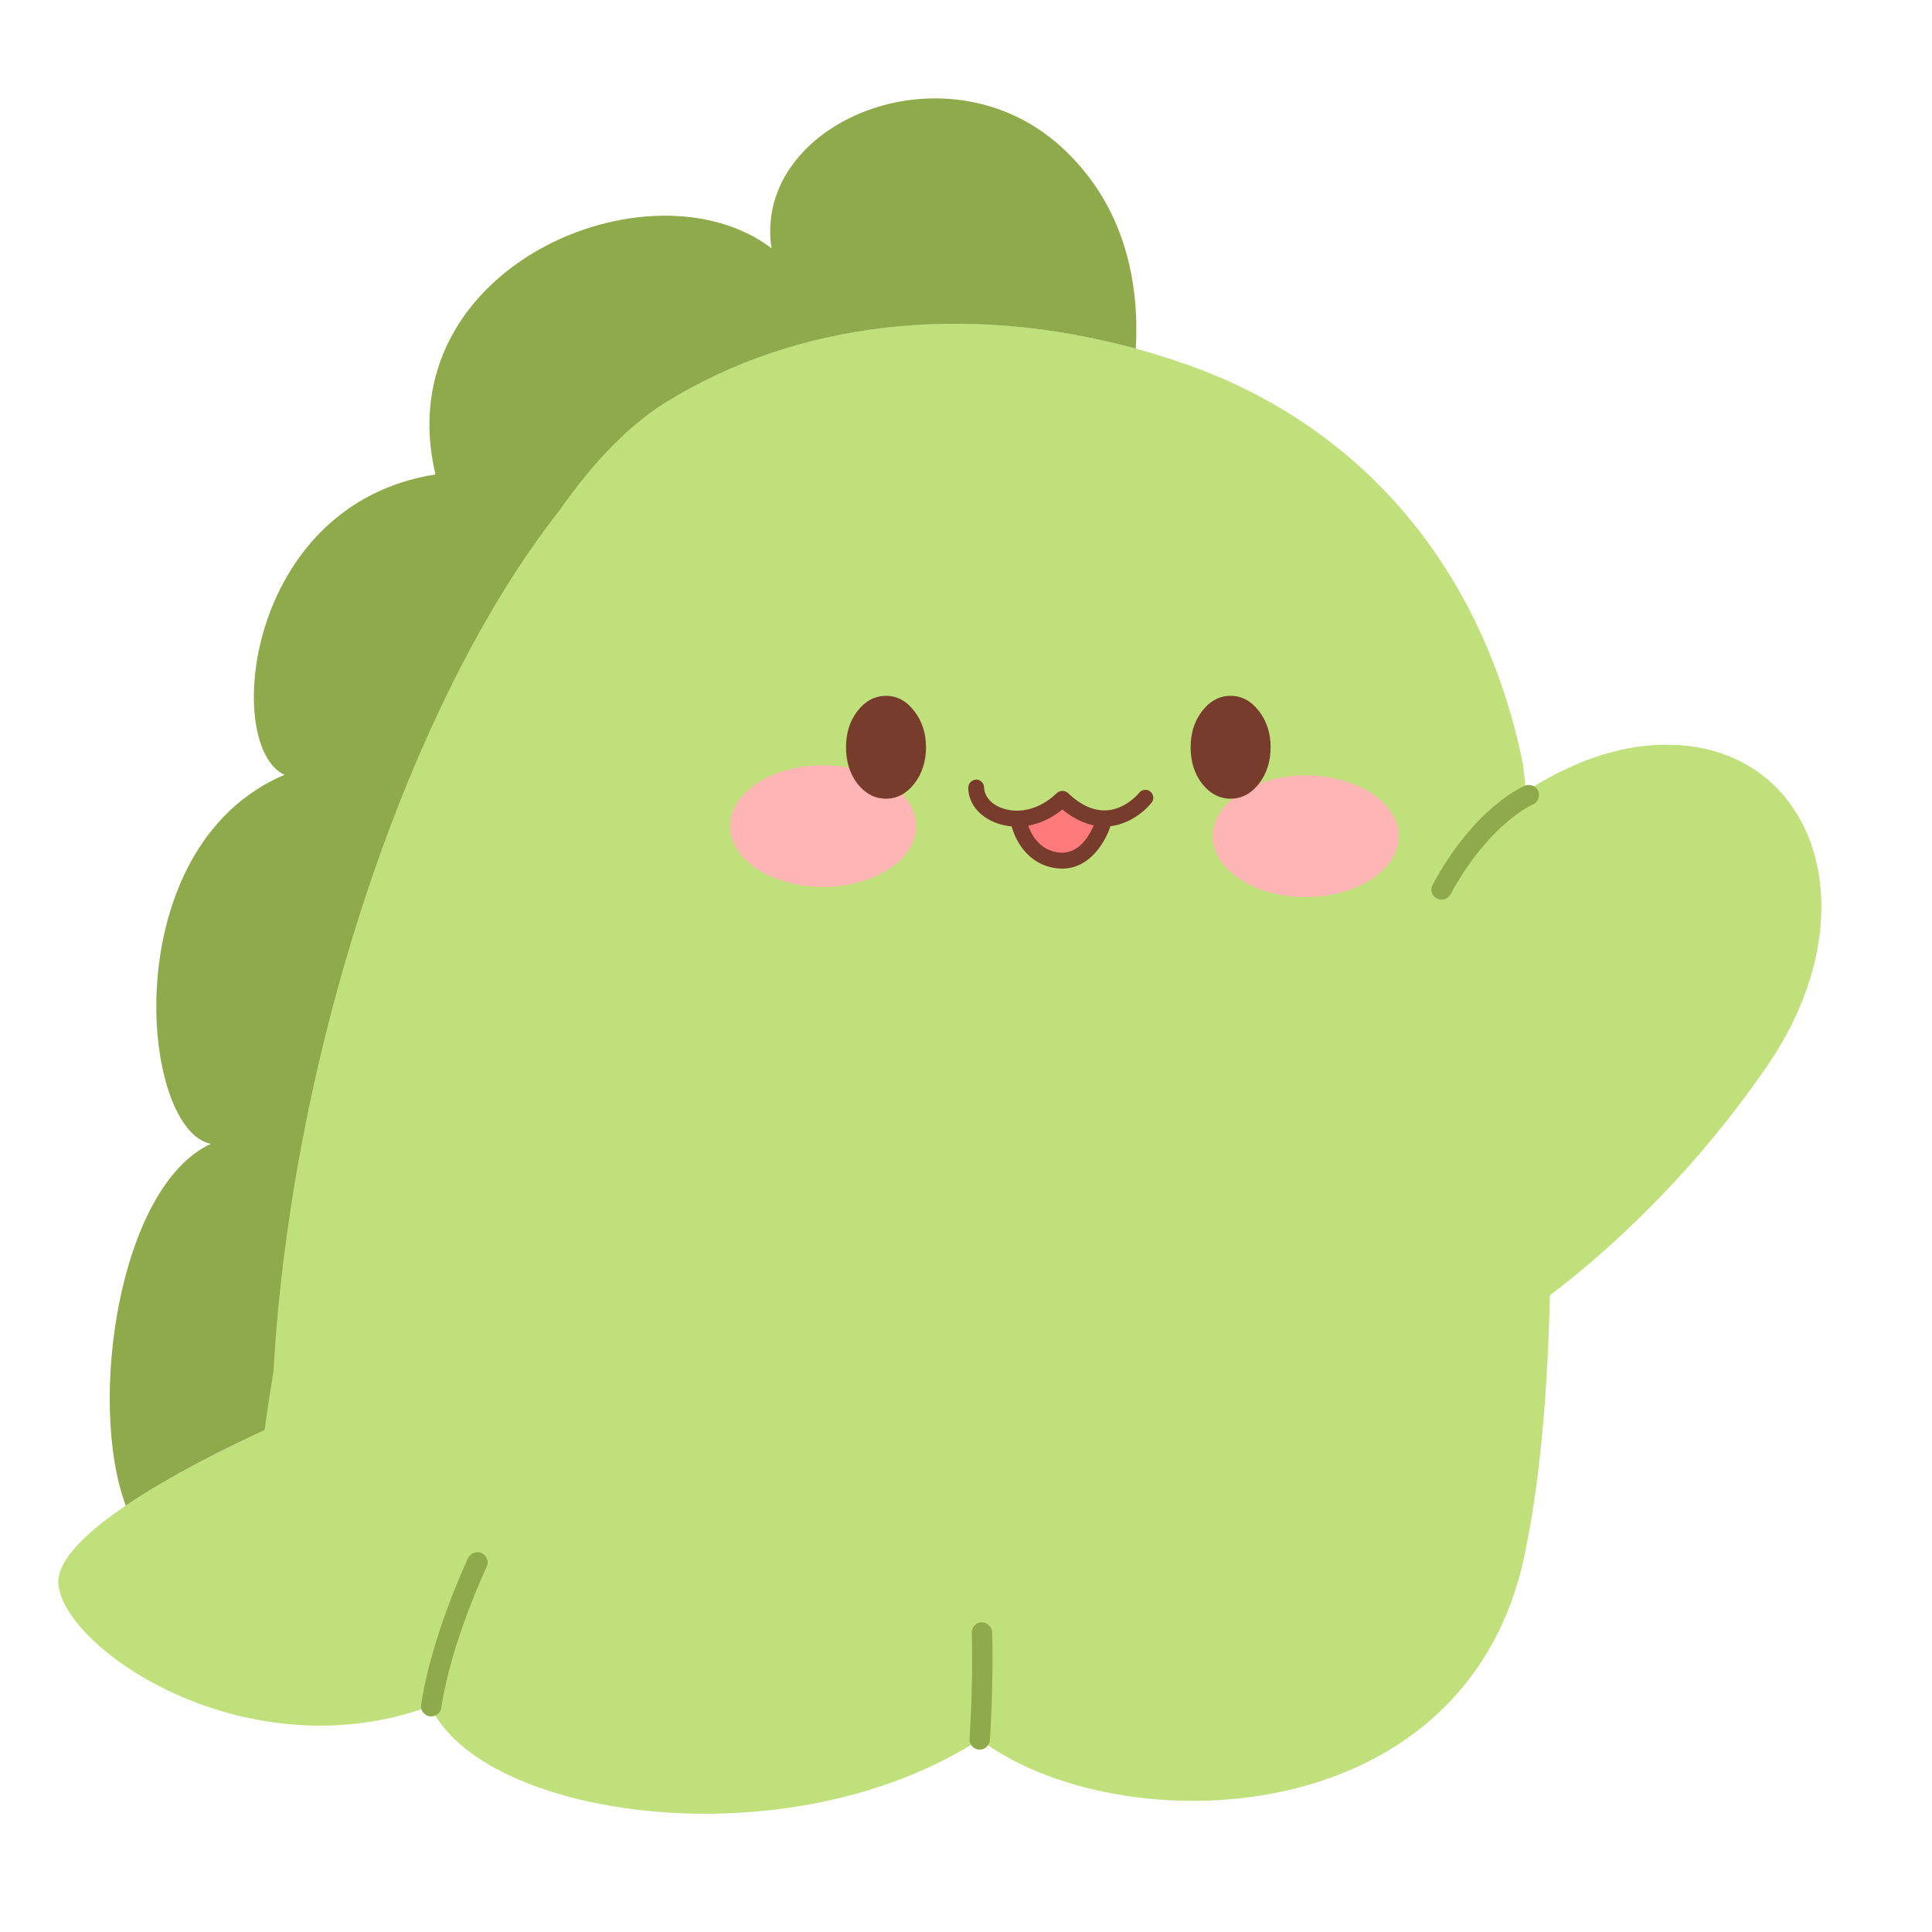 <svg xmlns="http://www.w3.org/2000/svg" xmlns:xlink="http://www.w3.org/1999/xlink" width="40" zoomAndPan="magnify" viewBox="0 0 30 30" height="40" preserveAspectRatio="xMidYMid meet" version="1.0"><defs><clipPath id="66fe7bebf3"><path d="M 0.91 5 L 25 5 L 25 28.945 L 0.91 28.945 Z M 0.91 5 " clip-rule="nonzero"/></clipPath></defs><g clip-path="url(#66fe7bebf3)"><path fill="#c0e07c" d="M 23.648 11.859 C 23.648 11.859 24.602 19.809 23.668 24.172 C 22.73 28.531 17.32 28.609 15.215 27.008 C 12.223 28.945 7.461 28.223 6.684 26.492 C 3.875 27.527 1.066 25.668 0.91 24.633 C 0.777 23.836 3.094 22.672 4.109 22.207 C 4.223 15.695 7.121 8.254 10.324 6.258 C 12.559 4.863 15.512 4.633 18.438 5.664 C 20.891 6.527 22.965 8.551 23.648 11.859 Z M 23.648 11.859 " fill-opacity="1" fill-rule="nonzero"/></g><path fill="#c0e07c" d="M 21.949 13.871 C 21.949 13.871 23.773 11.488 25.984 11.566 C 28.191 11.641 29.078 14.176 27.434 16.562 C 25.301 19.66 22.789 20.961 22.789 20.961 Z M 21.949 13.871 " fill-opacity="1" fill-rule="nonzero"/><path fill="#ffb5b3" d="M 18.832 12.984 C 18.832 13.109 18.867 13.23 18.941 13.348 C 19.016 13.461 19.121 13.562 19.254 13.652 C 19.391 13.742 19.547 13.809 19.723 13.859 C 19.902 13.906 20.086 13.93 20.277 13.93 C 20.469 13.93 20.652 13.906 20.828 13.859 C 21.008 13.809 21.164 13.742 21.297 13.652 C 21.434 13.562 21.539 13.461 21.609 13.348 C 21.684 13.23 21.723 13.109 21.723 12.984 C 21.723 12.859 21.684 12.738 21.609 12.625 C 21.539 12.508 21.434 12.406 21.297 12.316 C 21.164 12.23 21.008 12.16 20.828 12.113 C 20.652 12.066 20.469 12.039 20.277 12.039 C 20.086 12.039 19.902 12.066 19.723 12.113 C 19.547 12.16 19.391 12.23 19.254 12.316 C 19.121 12.406 19.016 12.508 18.941 12.625 C 18.867 12.738 18.832 12.859 18.832 12.984 Z M 18.832 12.984 " fill-opacity="1" fill-rule="nonzero"/><path fill="#ffb5b3" d="M 11.336 12.828 C 11.336 12.953 11.375 13.074 11.445 13.188 C 11.52 13.305 11.625 13.406 11.758 13.496 C 11.895 13.586 12.051 13.652 12.227 13.699 C 12.406 13.75 12.59 13.773 12.781 13.773 C 12.973 13.773 13.156 13.75 13.332 13.699 C 13.512 13.652 13.668 13.586 13.801 13.496 C 13.938 13.406 14.043 13.305 14.117 13.188 C 14.188 13.074 14.227 12.953 14.227 12.828 C 14.227 12.703 14.188 12.582 14.117 12.465 C 14.043 12.352 13.938 12.25 13.801 12.16 C 13.668 12.07 13.512 12.004 13.332 11.957 C 13.156 11.906 12.973 11.883 12.781 11.883 C 12.59 11.883 12.406 11.906 12.227 11.957 C 12.051 12.004 11.895 12.07 11.758 12.16 C 11.625 12.25 11.52 12.352 11.445 12.465 C 11.375 12.582 11.336 12.703 11.336 12.828 Z M 11.336 12.828 " fill-opacity="1" fill-rule="nonzero"/><path fill="#ff7b7b" d="M 17.137 12.746 C 17.137 12.746 16.906 13.41 16.461 13.383 C 16.016 13.355 15.855 12.691 15.855 12.691 C 15.855 12.691 16.301 12.648 16.469 12.414 C 16.703 12.609 16.941 12.695 17.137 12.746 Z M 17.137 12.746 " fill-opacity="1" fill-rule="nonzero"/><path fill="#773c2c" d="M 18.488 11.605 C 18.488 11.824 18.547 12.016 18.668 12.172 C 18.789 12.324 18.938 12.402 19.109 12.402 C 19.281 12.402 19.426 12.324 19.547 12.172 C 19.668 12.016 19.73 11.824 19.73 11.605 C 19.73 11.383 19.668 11.195 19.547 11.039 C 19.426 10.883 19.281 10.805 19.109 10.805 C 18.938 10.805 18.789 10.883 18.668 11.039 C 18.547 11.195 18.488 11.383 18.488 11.605 Z M 18.488 11.605 " fill-opacity="1" fill-rule="nonzero"/><path fill="#773c2c" d="M 13.137 11.605 C 13.137 11.824 13.195 12.016 13.316 12.172 C 13.438 12.324 13.586 12.402 13.758 12.402 C 13.93 12.402 14.074 12.324 14.195 12.172 C 14.316 12.016 14.379 11.824 14.379 11.605 C 14.379 11.383 14.316 11.195 14.195 11.039 C 14.074 10.883 13.93 10.805 13.758 10.805 C 13.586 10.805 13.438 10.883 13.316 11.039 C 13.195 11.195 13.137 11.383 13.137 11.605 Z M 13.137 11.605 " fill-opacity="1" fill-rule="nonzero"/><path fill="#773c2c" d="M 15.793 12.836 C 16.012 12.836 16.258 12.762 16.496 12.57 C 16.73 12.762 16.973 12.848 17.215 12.832 C 17.621 12.797 17.875 12.477 17.883 12.461 C 17.926 12.41 17.914 12.332 17.859 12.289 C 17.809 12.25 17.727 12.258 17.688 12.312 C 17.684 12.316 17.488 12.562 17.191 12.582 C 16.992 12.598 16.785 12.508 16.582 12.312 C 16.531 12.27 16.457 12.27 16.41 12.316 C 16.094 12.617 15.75 12.629 15.535 12.539 C 15.379 12.477 15.285 12.355 15.281 12.23 C 15.281 12.164 15.227 12.105 15.16 12.105 C 15.16 12.105 15.156 12.105 15.156 12.105 C 15.09 12.109 15.035 12.164 15.035 12.23 C 15.035 12.457 15.188 12.664 15.438 12.766 C 15.539 12.809 15.66 12.836 15.793 12.836 Z M 15.793 12.836 " fill-opacity="1" fill-rule="nonzero"/><path fill="#773c2c" d="M 16.492 13.488 C 16.945 13.488 17.191 13.031 17.258 12.777 C 17.277 12.711 17.238 12.645 17.172 12.625 C 17.105 12.609 17.035 12.648 17.02 12.715 C 17.012 12.738 16.855 13.281 16.445 13.238 C 16.027 13.191 15.945 12.746 15.941 12.727 C 15.93 12.66 15.867 12.613 15.801 12.625 C 15.73 12.637 15.684 12.699 15.695 12.766 C 15.734 12.992 15.93 13.43 16.418 13.484 C 16.445 13.484 16.469 13.488 16.492 13.488 Z M 16.492 13.488 " fill-opacity="1" fill-rule="nonzero"/><path fill="#8faa4b" d="M 15.215 27.168 C 15.297 27.168 15.363 27.102 15.371 27.02 C 15.371 27.012 15.43 26.188 15.406 25.344 C 15.402 25.258 15.324 25.191 15.242 25.191 C 15.156 25.195 15.086 25.266 15.09 25.355 C 15.113 26.18 15.055 26.988 15.055 26.996 C 15.047 27.086 15.113 27.16 15.203 27.168 C 15.207 27.164 15.211 27.168 15.215 27.168 Z M 15.215 27.168 " fill-opacity="1" fill-rule="nonzero"/><path fill="#8faa4b" d="M 22.387 13.969 C 22.441 13.969 22.496 13.938 22.523 13.887 C 23.121 12.789 23.797 12.492 23.801 12.492 C 23.883 12.457 23.918 12.363 23.887 12.285 C 23.852 12.207 23.762 12.168 23.68 12.199 C 23.648 12.215 22.898 12.531 22.246 13.738 C 22.203 13.816 22.234 13.91 22.309 13.949 C 22.336 13.965 22.359 13.969 22.387 13.969 Z M 22.387 13.969 " fill-opacity="1" fill-rule="nonzero"/><path fill="#8faa4b" d="M 6.695 26.652 C 6.773 26.652 6.84 26.598 6.852 26.52 C 7 25.512 7.551 24.34 7.559 24.324 C 7.594 24.246 7.559 24.152 7.48 24.117 C 7.402 24.082 7.309 24.113 7.27 24.191 C 7.246 24.242 6.695 25.418 6.539 26.473 C 6.527 26.559 6.586 26.637 6.676 26.652 C 6.68 26.652 6.688 26.652 6.695 26.652 Z M 6.695 26.652 " fill-opacity="1" fill-rule="nonzero"/><path fill="#8faa4b" d="M 10.324 6.258 C 9.746 6.617 9.199 7.195 8.684 7.93 C 6.387 10.844 4.535 16.25 4.246 21.293 C 4.195 21.605 4.148 21.914 4.109 22.207 C 3.57 22.453 2.664 22.898 1.953 23.379 C 1.355 21.777 1.848 18.422 3.273 17.762 C 2.164 17.535 1.785 13.148 4.418 12.031 C 3.465 11.598 3.797 7.832 6.762 7.367 C 5.996 4.148 10.105 2.43 11.98 3.855 C 11.684 1.91 14.684 0.637 16.488 2.289 C 17.531 3.246 17.688 4.512 17.637 5.414 C 14.977 4.688 12.355 4.992 10.324 6.258 Z M 10.324 6.258 " fill-opacity="1" fill-rule="nonzero"/></svg>